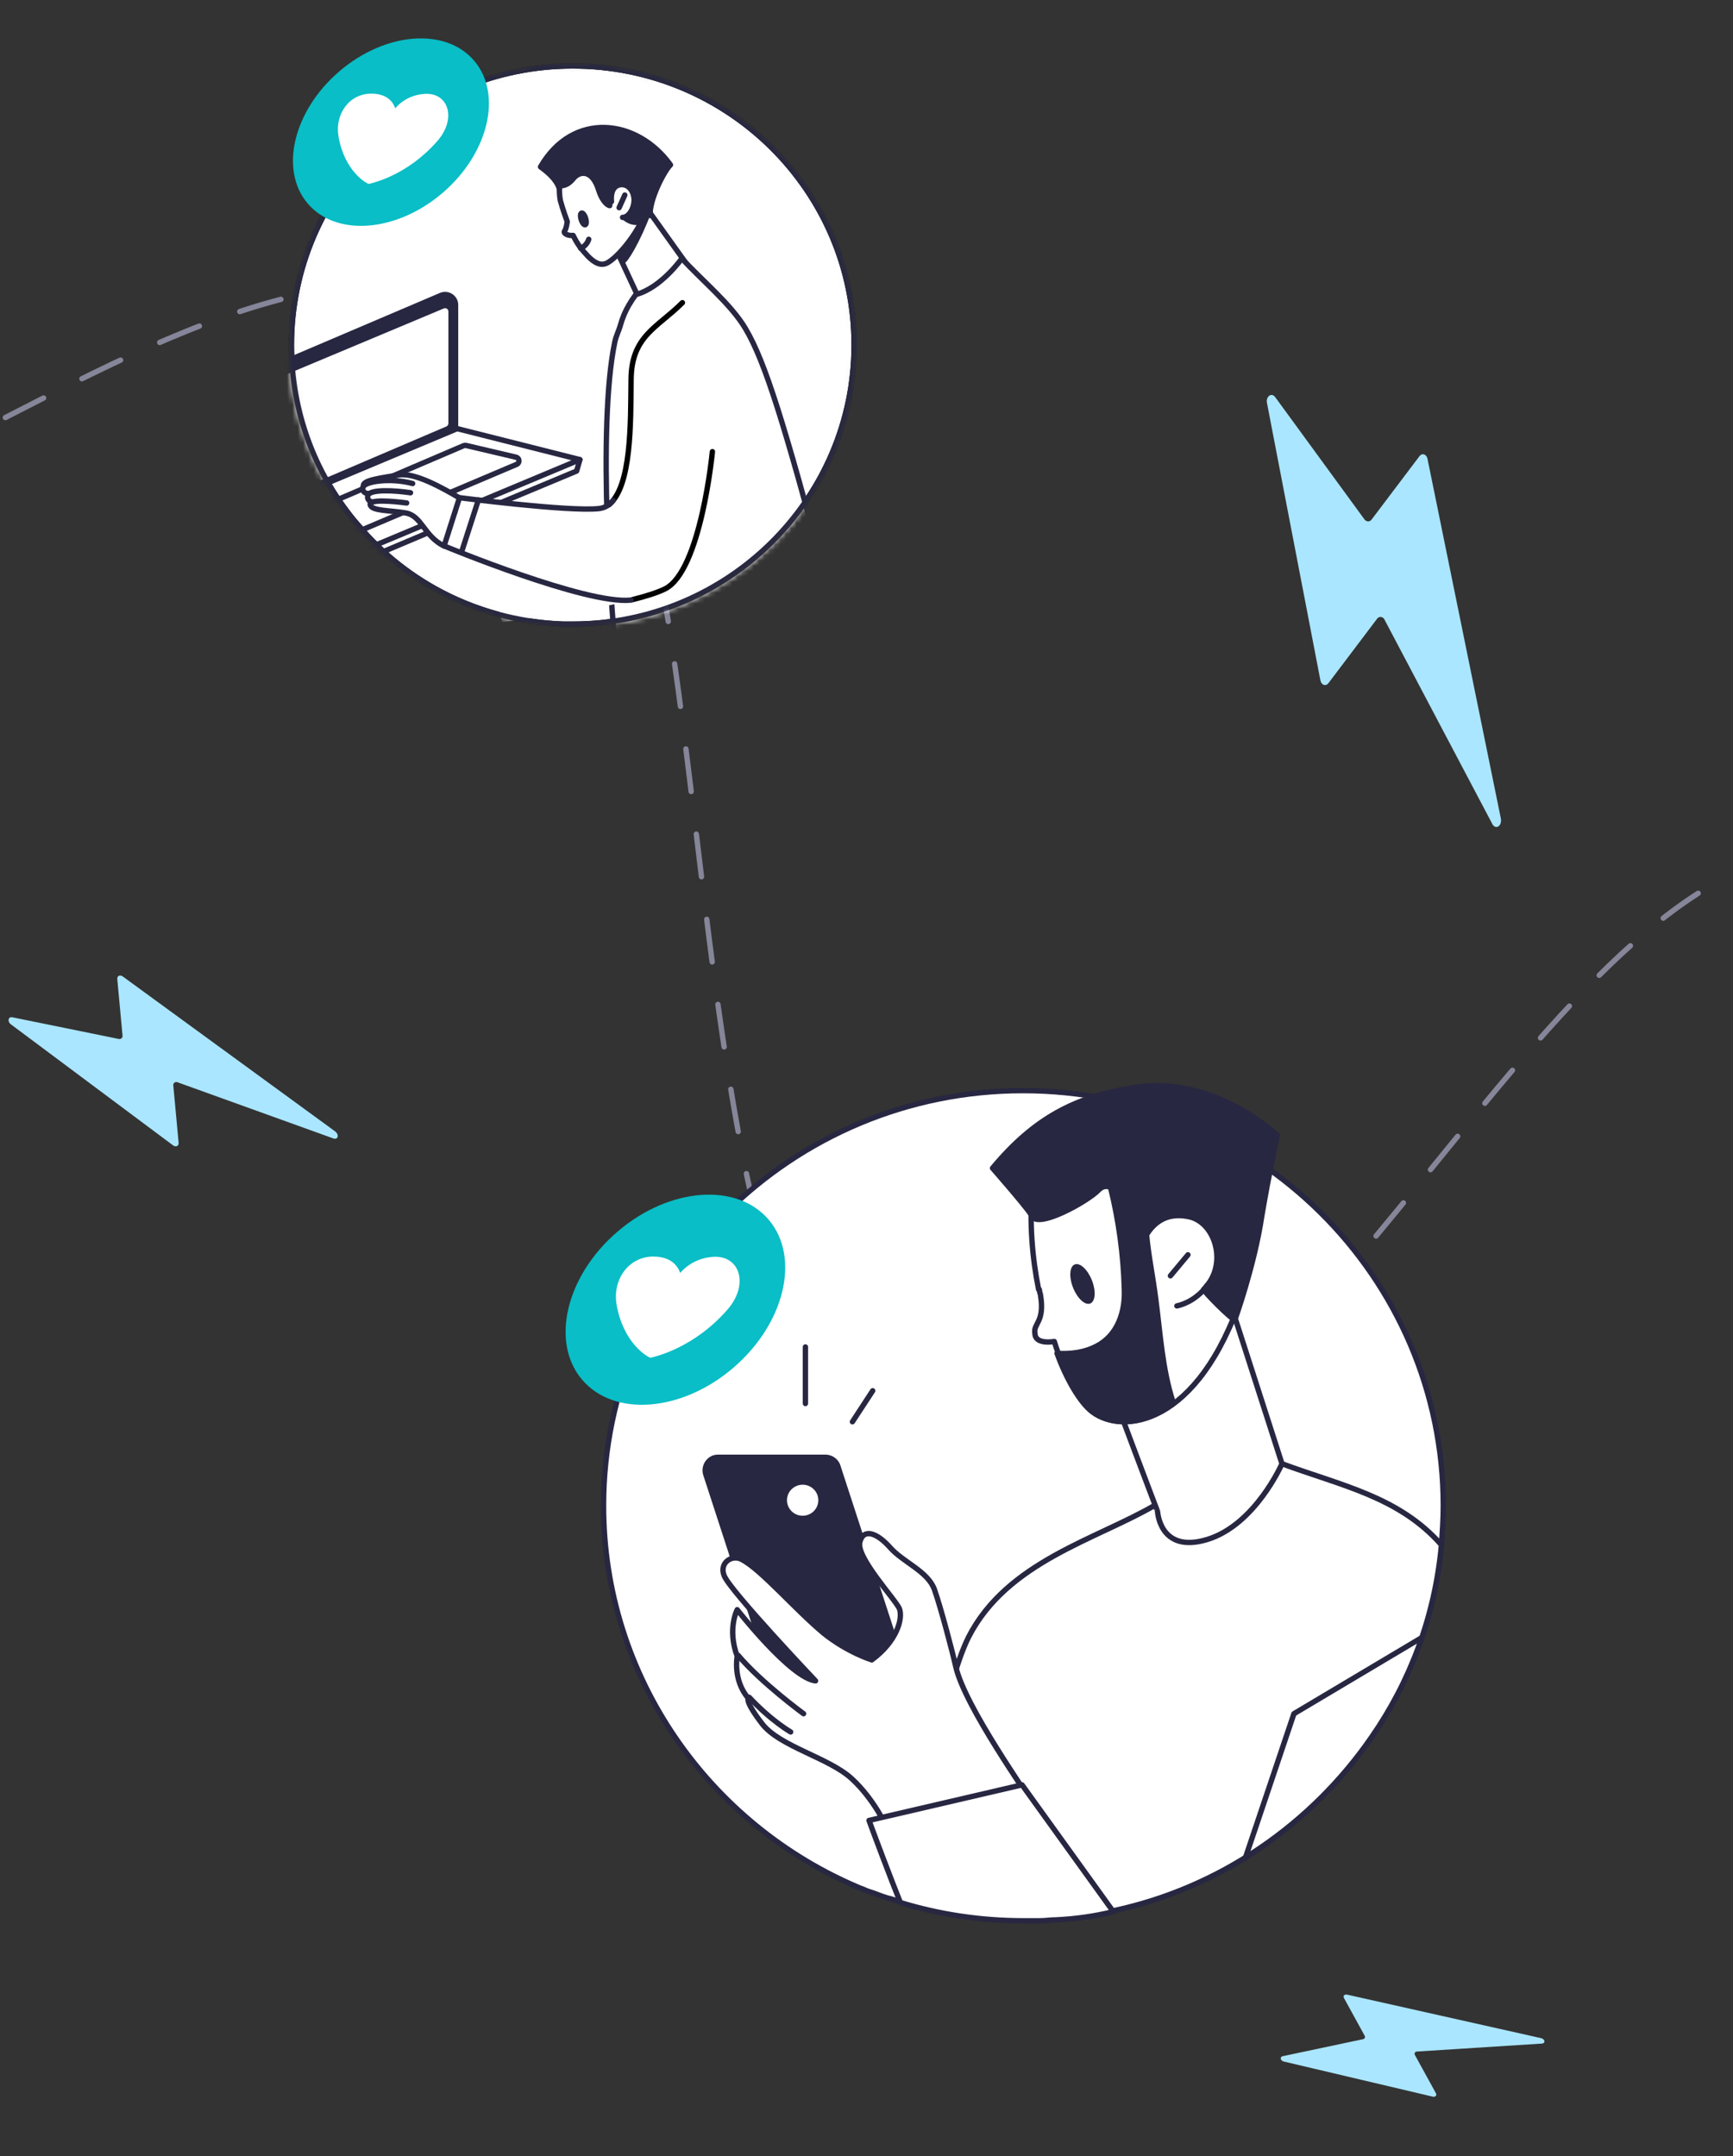 <svg width="323" height="402" viewBox="0 0 323 402" fill="none" xmlns="http://www.w3.org/2000/svg">
<rect x="0" y="0" width="323" height="402" fill="#333333" stroke="none"/>
<path d="M1 77.845C34.597 60.637 78.027 37.547 108.346 67.193C138.665 96.838 120.805 276.244 179.637 281.885C239.456 287.621 283.848 166.565 335.33 158.969C385.316 151.595 432.024 231.899 479.551 267.135" stroke="#86869A" stroke-linecap="round" stroke-dasharray="8 8"/>
<path d="M279.746 152.662L266.083 85.654C265.948 84.71 265.093 84.345 264.552 85.06L255.634 96.87C255.296 97.317 254.733 97.314 254.351 96.884L237.673 74.035C236.976 73.087 235.895 73.956 236.142 75.126L246.082 126.745C246.216 127.689 247.072 128.054 247.612 127.339L256.666 115.35C257.003 114.903 257.566 114.906 257.949 115.336L278.214 153.753C278.912 154.702 279.925 153.921 279.746 152.662Z" fill="#AAE6FF"/>
<path d="M62.51 210.958L22.955 182.097C22.428 181.662 21.799 181.882 21.859 182.521L22.838 193.072C22.875 193.471 22.575 193.741 22.166 193.698L2.319 189.655C1.492 189.49 1.34 190.471 2.036 190.971L32.196 213.486C32.723 213.921 33.352 213.701 33.292 213.062L32.299 202.351C32.261 201.952 32.561 201.682 32.971 201.725L62.226 212.274C63.053 212.439 63.212 211.537 62.51 210.958Z" fill="#AAE6FF"/>
<path d="M287.269 379.979L251.126 371.871C250.629 371.728 250.259 372.07 250.493 372.496L254.351 379.522C254.497 379.788 254.371 380.065 254.074 380.159L239.084 383.333C238.46 383.468 238.65 384.195 239.284 384.332L266.996 390.867C267.493 391.01 267.863 390.668 267.629 390.242L263.712 383.11C263.566 382.844 263.693 382.567 263.99 382.473L287.469 380.977C288.092 380.843 287.931 380.169 287.269 379.979Z" fill="#AAE6FF"/>
<mask id="mask0_9968_295053" style="mask-type:alpha" maskUnits="userSpaceOnUse" x="53" y="11" width="107" height="106">
<path d="M159.196 64.325C159.196 93.005 135.659 116.359 106.753 116.359H106.443C105.927 116.359 105.514 116.359 104.998 116.359C90.235 115.847 77.02 109.394 67.832 99.151C67.213 98.434 66.594 97.717 65.974 97C58.645 88.088 54.309 76.719 54.309 64.325C54.309 35.645 77.846 12.29 106.753 12.29C135.659 12.29 159.196 35.542 159.196 64.325Z" fill="white" stroke="black" stroke-miterlimit="10" stroke-linecap="round" stroke-linejoin="round"/>
</mask>
<g mask="url(#mask0_9968_295053)">
<path d="M159.196 64.325C159.196 93.005 135.659 116.359 106.753 116.359H106.443C105.927 116.359 105.514 116.359 104.998 116.359C90.235 115.847 77.02 109.394 67.832 99.151C67.213 98.434 66.594 97.717 65.974 97C58.645 88.088 54.309 76.719 54.309 64.325C54.309 35.645 77.846 12.29 106.753 12.29C135.659 12.29 159.196 35.542 159.196 64.325Z" fill="white" stroke="black" stroke-miterlimit="10" stroke-linecap="round" stroke-linejoin="round"/>
<path d="M46.488 96.634L68.859 102.107L84.794 95.437M85.214 79.911L108.084 85.688L90.004 93.256" stroke="#272742" stroke-linecap="round" stroke-linejoin="round"/>
<path d="M108.084 85.688L107.471 87.816L93.53 93.635M46.488 96.634L47.408 98.762L68.859 103.931L83.875 97.587" stroke="#272742" stroke-linecap="round" stroke-linejoin="round"/>
<path d="M46.68 71.48C46.68 70.709 47.142 70.01 47.859 69.705L82.182 55.072C83.475 54.52 84.905 55.464 84.905 56.847V80.035L46.68 96.066V71.48Z" fill="#272742" stroke="#272742" stroke-linecap="round" stroke-linejoin="round"/>
<path d="M68.861 103.931V102.107" stroke="black"/>
<path d="M86.417 83.085L57.325 95.537C56.699 95.805 56.776 96.709 57.438 96.869L66.485 99.052C66.634 99.088 66.79 99.076 66.931 99.016L96.295 86.57C96.925 86.303 96.846 85.393 96.18 85.236L86.862 83.047C86.714 83.012 86.558 83.025 86.417 83.085Z" stroke="#272742"/>
<path d="M48.023 93.623V72.45C48.023 72.206 48.17 71.985 48.397 71.89L82.719 57.505C83.123 57.336 83.57 57.63 83.57 58.065V78.944C83.57 79.187 83.425 79.406 83.2 79.502L48.878 94.181C48.473 94.354 48.023 94.06 48.023 93.623Z" fill="white"/>
<path d="M120.243 58.121L113.413 43.427L119.268 37.042L130.213 52.369L120.243 58.121Z" fill="white" stroke="#272742"/>
<path d="M116.055 48.636C116.4 48.897 118.903 44.874 120.925 39.382L114.731 46.04L116.055 48.636Z" fill="#272742" stroke="#272742"/>
<path d="M105.723 41.306C104.938 39.222 104.439 37.388 104.439 37.388C103.852 34.114 104.648 31.096 108.507 29.102C112.367 27.109 115.435 28.764 116.592 30.471C117.748 32.178 120.285 37.063 120.217 39.188C120.148 41.312 116.168 47.206 113.332 48.932C111.718 49.914 110.124 48.642 108.106 46.046C107.654 45.464 107.221 44.71 106.82 43.888C105.898 43.999 104.864 43.509 105.253 43.037C105.507 42.664 105.652 41.859 105.723 41.306Z" fill="white" stroke="#272742" stroke-linecap="round" stroke-linejoin="round"/>
<path d="M109.075 41.901C108.846 41.971 108.508 41.541 108.321 40.94C108.133 40.339 108.168 39.796 108.397 39.726C108.627 39.656 108.964 40.086 109.151 40.687C109.339 41.288 109.304 41.831 109.075 41.901Z" fill="#272742" stroke="#272742" stroke-linecap="round" stroke-linejoin="round"/>
<path d="M108.217 46.292C108.576 46.136 108.897 45.906 109.158 45.615C109.419 45.325 109.614 44.982 109.729 44.61" stroke="#272742" stroke-linecap="round" stroke-linejoin="round"/>
<path d="M100.741 31.11C101.981 32.007 103.696 33.396 104.24 35.143C104.758 35.091 105.884 35.279 107.276 33.58C108.139 32.526 109.99 32.016 111.108 35.599C112.106 38.801 114.184 39.547 114.153 38.177C114.103 35.961 117.229 34.689 115.938 40.82C116.57 41.477 119.276 43.308 121.182 40.177C120.95 37.38 123.778 31.864 124.964 30.738C118.752 22.113 106.772 20.666 100.741 31.11Z" fill="#272742"/>
<path d="M104.24 35.144C103.696 33.397 101.981 32.007 100.741 31.11C106.772 20.666 118.753 22.114 124.965 30.738C123.779 31.865 120.951 37.381 121.183 40.179" stroke="#272742" stroke-linecap="round" stroke-linejoin="round"/>
<path d="M113.968 37.583C113.968 37.583 113.568 34.928 115.431 34.473C117.003 34.112 118.118 35.542 118.179 37.158C118.24 38.774 117.215 40.547 116.036 40.531" fill="white"/>
<path d="M113.968 37.583C113.968 37.583 113.568 34.928 115.431 34.473C117.003 34.112 118.118 35.542 118.179 37.158C118.24 38.774 117.215 40.547 116.036 40.531" stroke="#272742" stroke-linecap="round" stroke-linejoin="round"/>
<path d="M116.452 36.362L115.395 38.717" stroke="#272742" stroke-linecap="round" stroke-linejoin="round"/>
<path d="M138.922 61.222C142.632 67.449 146.241 79.225 153.92 107.937L115.713 129.267C113.648 115.403 111.372 79.165 114.572 63.833C114.846 62.522 115.286 61.841 115.638 60.603C115.828 59.933 116.046 59.295 116.315 58.66C116.818 57.473 117.497 56.292 118.501 54.916C123.261 53.655 127.084 48.181 127.084 48.181C130.783 52.256 136.166 56.598 138.922 61.222Z" fill="white" stroke="#272742"/>
<path d="M113.433 94.121C117.678 90.564 117.502 78.986 117.554 70.795C117.642 62.546 122.547 61.075 127.13 56.44L133.412 78.428C133.412 78.428 130.562 106.536 123.859 109.882C117.156 113.229 93.605 115.961 93.605 115.961L90.847 106.945C90.894 106.934 109.105 97.747 113.433 94.121Z" fill="white"/>
<path d="M127.188 56.43C122.563 61.073 117.674 62.59 117.622 70.776C117.535 79.02 117.71 90.591 113.506 94.087M132.777 84.2C132.777 84.2 130.652 106.437 123.956 109.781C122.541 110.487 120.375 111.167 117.837 111.799" stroke="black" stroke-miterlimit="10" stroke-linecap="round" stroke-linejoin="round"/>
<path d="M74.296 88.549C77.314 88.02 82.53 91.013 85.559 92.772L82.691 101.763C79.063 99.936 78.619 96.189 75.647 95.645C72.674 95.102 69.207 95.306 68.996 94.086C68.957 93.916 69.072 93.751 69.306 93.683L69.222 93.496C68.584 93.257 68.546 92.672 68.605 92.383C68.657 92.247 68.755 92.128 68.898 92.026C68.436 92.008 67.654 91.871 67.658 91.042C67.665 90.889 67.717 90.752 67.878 90.605L67.786 90.571C67.415 89.498 71.232 89.061 74.296 88.549Z" fill="white"/>
<path d="M85.56 92.778C82.53 91.018 77.311 88.022 74.292 88.552C71.273 89.081 67.408 89.501 67.762 90.621" stroke="#272742" stroke-miterlimit="10" stroke-linecap="round" stroke-linejoin="round"/>
<path d="M68.846 92.005C68.846 92.005 67.635 92.174 67.606 91.022C67.602 89.671 73.002 89.049 76.908 90.15" stroke="#272742" stroke-miterlimit="10" stroke-linecap="round" stroke-linejoin="round"/>
<path d="M76.515 91.867C73.707 91.438 68.872 91.129 68.54 92.406C68.481 92.695 68.472 93.263 69.156 93.519" stroke="#272742" stroke-miterlimit="10" stroke-linecap="round" stroke-linejoin="round"/>
<path d="M75.794 93.772C73.014 93.404 68.811 93.074 68.999 94.08C69.21 95.301 72.725 95.114 75.653 95.64C78.627 96.185 79.025 99.917 82.7 101.763" stroke="#272742" stroke-miterlimit="10" stroke-linecap="round" stroke-linejoin="round"/>
<path d="M117.616 111.871C109.342 112.801 82.771 101.778 82.771 101.778L85.639 92.785C85.639 92.785 105.912 95.404 111.557 94.823C113.436 94.636 114.282 93.298 114.282 93.298" stroke="#272742" stroke-miterlimit="10" stroke-linecap="round" stroke-linejoin="round"/>
<path d="M89.16 93.212L86.079 102.756" stroke="#272742" stroke-miterlimit="10" stroke-linecap="round" stroke-linejoin="round"/>
<path d="M159.196 64.325C159.196 93.005 135.659 116.359 106.753 116.359H106.443C105.927 116.359 105.514 116.359 104.998 116.359C90.235 115.847 77.02 109.394 67.832 99.151C67.213 98.434 66.594 97.717 65.974 97C58.645 88.088 54.309 76.719 54.309 64.325C54.309 35.645 77.846 12.29 106.753 12.29C135.659 12.29 159.196 35.542 159.196 64.325Z" stroke="#272742" stroke-miterlimit="10" stroke-linecap="round" stroke-linejoin="round"/>
</g>
<path d="M269.003 280.707C269.003 283.258 268.831 285.639 268.659 288.02C267.456 301.286 262.818 313.532 255.602 323.906C244.435 340.064 227.426 351.969 207.497 356.221C204.061 357.071 200.453 357.582 196.845 357.752C195.815 357.752 194.784 357.922 193.753 357.922C192.722 357.922 191.863 357.922 190.832 357.922C189.114 357.922 187.568 357.922 185.85 357.752C179.493 357.412 173.48 356.221 167.639 354.52C166.952 354.35 166.264 354.01 165.405 353.84C164.203 353.5 163.172 352.99 161.969 352.649C161.454 352.479 160.767 352.139 160.251 351.969C132.248 340.234 112.49 312.681 112.49 280.707C112.49 238.018 147.538 203.322 190.66 203.322C233.955 203.322 269.003 238.018 269.003 280.707Z" fill="white" stroke="#272742" stroke-miterlimit="10" stroke-linecap="round" stroke-linejoin="round"/>
<path d="M150.117 251.113V261.658" stroke="#272742" stroke-miterlimit="10" stroke-linecap="round" stroke-linejoin="round"/>
<path d="M158.878 265.059L162.658 259.277" stroke="#272742" stroke-miterlimit="10" stroke-linecap="round" stroke-linejoin="round"/>
<path d="M268.658 288.02C267.456 301.286 262.817 313.532 255.601 323.907C244.434 340.064 227.426 351.969 207.497 356.221C204.061 357.072 200.453 357.582 196.845 357.752C195.814 357.752 194.783 357.922 193.752 357.922C192.722 357.922 191.863 357.922 190.832 357.922C189.114 357.922 187.567 357.922 185.849 357.752C180.695 354.691 175.713 351.289 171.418 349.758C172.792 336.152 175.885 314.552 180.524 305.198C187.739 291.082 204.404 287 215.4 280.537C226.567 274.074 238.937 272.884 238.937 272.884C249.932 276.965 260.755 279.006 268.658 288.02Z" fill="white" stroke="#272742" stroke-miterlimit="10" stroke-linecap="round" stroke-linejoin="round"/>
<path d="M264.876 305.368L241.167 319.485L232.062 346.527" stroke="#272742" stroke-miterlimit="10" stroke-linecap="round" stroke-linejoin="round"/>
<path d="M227.942 238.698L238.937 272.883C238.937 272.883 233.955 284.279 225.021 287C216.087 289.721 215.744 281.728 215.744 281.728C215.744 281.898 207.325 259.447 207.325 259.447L227.942 238.698Z" fill="white" stroke="#272742" stroke-miterlimit="10" stroke-linecap="round" stroke-linejoin="round"/>
<path d="M193.925 241.419C193.925 241.249 193.753 240.909 193.753 240.739C193.753 240.569 193.753 240.399 193.581 240.229V240.399C192.379 234.446 191.863 227.983 192.379 221.69C193.066 210.295 202.343 205.873 211.964 205.533C223.99 205.193 239.796 216.418 231.55 241.249C223.303 266.08 209.044 267.441 203.718 263.189C201.141 261.148 198.22 255.706 196.502 250.093C196.502 250.093 192.894 250.773 192.894 248.562C192.55 246.692 194.784 246.521 193.925 241.419Z" fill="white" stroke="#272742" stroke-miterlimit="10" stroke-linecap="round" stroke-linejoin="round"/>
<path d="M203.191 243.014C204.163 242.639 204.309 240.703 203.516 238.69C202.723 236.678 201.291 235.35 200.319 235.726C199.347 236.101 199.201 238.037 199.995 240.05C200.788 242.063 202.219 243.39 203.191 243.014Z" fill="#272742"/>
<path d="M194.264 225.432C194.951 220.84 198.559 217.779 203.197 218.629C208.008 219.479 210.413 226.623 206.977 231.215C203.541 235.807 199.59 235.637 199.59 235.637" fill="white"/>
<path d="M219.352 243.46C220.898 243.12 223.303 242.1 225.365 239.208C228.801 234.616 226.224 227.473 221.585 226.623C217.977 225.942 215.057 227.643 213.51 230.534C212.995 231.385 212.823 232.235 212.651 233.256" stroke="#272742" stroke-miterlimit="10" stroke-linecap="round" stroke-linejoin="round"/>
<path d="M221.411 233.936L218.146 237.848" stroke="#272742" stroke-miterlimit="10" stroke-linecap="round" stroke-linejoin="round"/>
<path d="M210.933 202.812C200.625 204.512 192.894 208.254 184.991 217.778C184.991 217.778 190.661 224.241 192.207 226.452C192.894 229.514 202.859 223.901 204.749 221.86C205.436 221.18 206.123 221.01 206.982 221.35C208.528 227.643 209.387 233.936 209.559 240.399C209.731 244.481 208.356 248.903 204.405 250.944C202.172 252.134 199.594 252.474 197.017 252.304C198.735 257.066 201.312 261.488 203.546 263.189C206.638 265.57 212.651 266.25 218.665 261.488C216.603 255.195 216.259 248.562 215.4 242.1C214.885 238.018 214.026 233.936 213.682 230.024C215.229 227.473 217.977 226.112 221.414 226.793C226.224 227.643 228.629 234.786 225.193 239.378C224.85 239.718 224.678 240.059 224.334 240.399C224.334 240.739 229.66 246.181 230.175 246.011C230.175 246.011 233.783 235.977 235.158 226.793C236.532 218.629 238.078 211.656 238.078 211.656C231.378 205.703 221.242 200.941 210.933 202.812Z" fill="#272742" stroke="#272742" stroke-miterlimit="10" stroke-linecap="round" stroke-linejoin="round"/>
<path d="M205.948 253.155C205.089 255.706 203.543 255.876 203.543 255.876" stroke="#272742" stroke-miterlimit="10" stroke-linecap="round" stroke-linejoin="round"/>
<path d="M145.477 312.852H165.578C167.468 312.852 168.842 310.981 168.327 309.11L156.644 273.224C156.301 272.033 155.098 271.183 153.896 271.183H133.795C131.905 271.183 130.53 273.053 131.046 274.924L142.728 310.811C143.072 312.001 144.103 312.852 145.477 312.852Z" fill="#272742"/>
<path d="M149.599 282.578C151.212 282.578 152.52 281.283 152.52 279.686C152.52 278.09 151.212 276.795 149.599 276.795C147.986 276.795 146.679 278.09 146.679 279.686C146.679 281.283 147.986 282.578 149.599 282.578Z" fill="white"/>
<path d="M178.119 310.641C177.603 308.259 175.37 299.756 174.167 296.354C172.965 292.952 168.326 291.252 165.921 288.53C163.516 285.809 160.938 284.789 160.251 287.51C159.564 290.401 166.952 298.225 167.639 299.926C168.326 301.797 167.123 306.048 162.485 309.45C162.485 309.45 158.018 308.089 153.551 304.518C148.053 299.926 141.868 292.612 138.261 290.741C136.371 289.721 133.966 291.422 134.996 293.803C136.199 296.694 152.005 313.362 152.005 313.362C147.366 312.852 137.402 300.096 137.402 300.096C137.402 300.096 135.512 303.667 137.402 308.77C137.402 308.77 136.543 313.192 139.463 316.593C139.463 316.593 138.776 317.103 142.04 321.355C145.305 325.607 154.41 327.648 158.705 331.56C163 335.472 165.405 340.914 165.405 340.914L191.863 335.472C192.035 335.132 179.837 318.294 178.119 310.641Z" fill="white" stroke="#272742" stroke-miterlimit="10" stroke-linecap="round" stroke-linejoin="round"/>
<path d="M137.571 308.6C141.866 313.702 149.769 319.485 149.769 319.485" stroke="#272742" stroke-miterlimit="10" stroke-linecap="round" stroke-linejoin="round"/>
<path d="M139.636 316.423C143.759 320.845 147.367 322.886 147.367 322.886" stroke="#272742" stroke-miterlimit="10" stroke-linecap="round" stroke-linejoin="round"/>
<path d="M207.497 356.391C204.061 357.242 200.454 357.752 196.846 357.922C195.815 357.922 194.784 358.092 193.753 358.092C192.722 358.092 191.863 358.092 190.833 358.092C182.758 358.092 175.027 356.901 167.811 354.69C166.093 350.438 162.829 341.765 161.97 339.383L190.489 332.75L207.497 356.391Z" fill="white" stroke="#272742" stroke-miterlimit="10" stroke-linecap="round" stroke-linejoin="round"/>
<path d="M136.661 255.011C146.269 246.779 149.232 234.417 143.279 227.4C137.326 220.383 124.712 221.368 115.104 229.6C105.496 237.832 102.534 250.194 108.487 257.211C114.44 264.228 127.054 263.243 136.661 255.011Z" fill="#09BEC6"/>
<path d="M133.333 234.299C132.072 234.317 130.831 234.597 129.699 235.118C128.567 235.64 127.571 236.391 126.784 237.317C126.644 237.07 125.948 234.259 121.78 234.259C117.087 234.259 114.127 238.648 114.92 243.21C116.177 250.439 120.663 252.964 121.225 253.124H121.273C121.963 252.946 129.244 251.403 135.56 244.179C139.545 239.641 138.026 234.299 133.333 234.299Z" fill="white"/>
<path d="M82.481 35.97C91.052 28.626 93.696 17.596 88.385 11.336C83.073 5.075 71.819 5.954 63.247 13.299C54.675 20.643 52.032 31.672 57.343 37.933C62.654 44.194 73.909 43.315 82.481 35.97Z" fill="#09BEC6"/>
<path d="M79.516 17.491C78.391 17.507 77.284 17.756 76.273 18.222C75.263 18.688 74.375 19.358 73.673 20.184C73.548 19.964 72.927 17.455 69.208 17.455C65.021 17.455 62.38 21.371 63.088 25.441C64.21 31.891 68.212 34.144 68.713 34.287H68.756C69.372 34.128 75.867 32.751 81.503 26.306C85.058 22.257 83.703 17.491 79.516 17.491Z" fill="white"/>
</svg>
